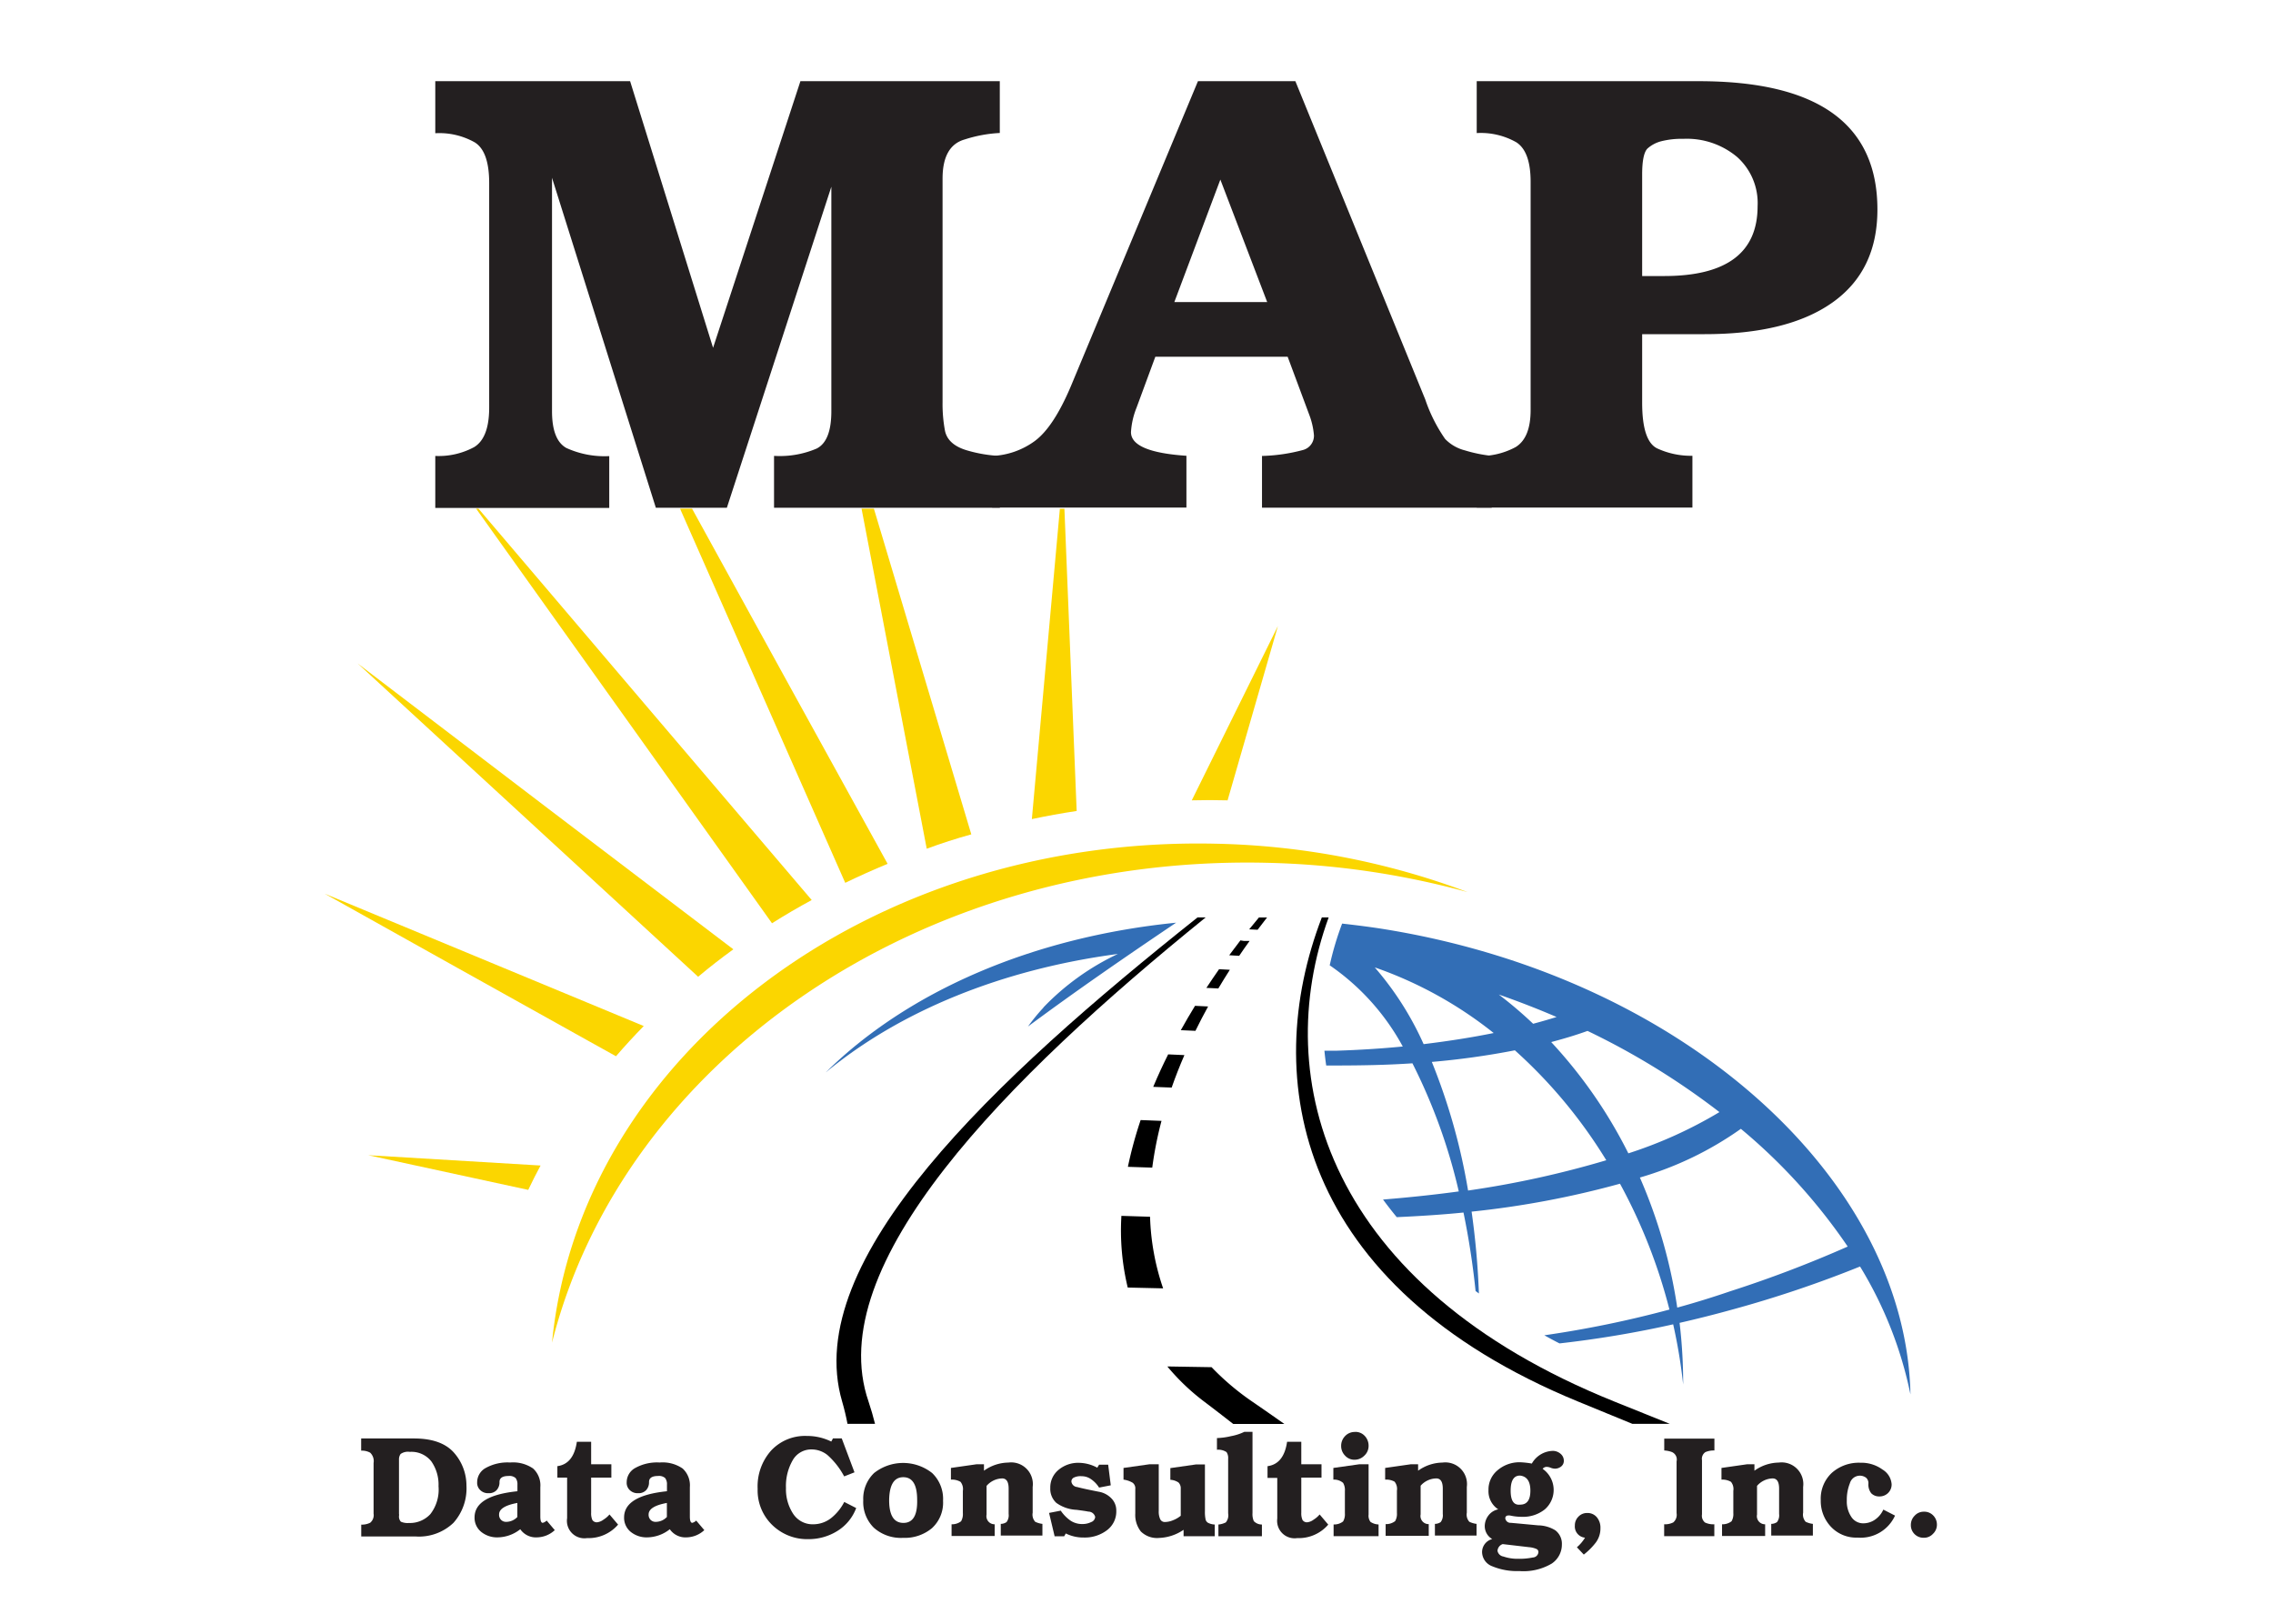 <svg id="Layer_1" data-name="Layer 1" xmlns="http://www.w3.org/2000/svg" viewBox="0 0 280 200"><title>logo</title><path d="M53.62,56.16a9.19,9.19,0,0,0,4.79-1.09q1.85-1.13,1.85-4.87V22.54q0-3.89-1.77-5a8.88,8.88,0,0,0-4.87-1.13V10h24L87.84,42.84,98.6,10h24.56v6.38a16.73,16.73,0,0,0-4.3.79q-2.75.76-2.75,4.83V49.52a17.9,17.9,0,0,0,.3,3.55q0.38,1.77,2.87,2.45a17.13,17.13,0,0,0,3.89.64v6.38H95.35V56.16h0.19a11.51,11.51,0,0,0,5.06-.91q1.81-.91,1.81-4.6V23L89.54,62.54H80.79L68,21.9V50.65q0,3.55,1.77,4.53a11.34,11.34,0,0,0,5.28,1v6.38H53.62V56.16Z" style="fill:#231f20"/><path d="M147.57,10h12l16,39.2a19.22,19.22,0,0,0,2.45,4.87,5.13,5.13,0,0,0,2.42,1.4,17.64,17.64,0,0,0,3.32.68v6.38H155.46V56.16a21.36,21.36,0,0,0,5-.72,1.82,1.82,0,0,0,1.4-1.81,9.21,9.21,0,0,0-.6-2.6l-2.64-7.09h-16.3L140,50.23a9.51,9.51,0,0,0-.68,3q0,2.45,6.83,2.91v6.38H122.22V56.16a9.55,9.55,0,0,0,5.21-1.81q2.34-1.7,4.49-6.79Zm-2.91,27.21H156.1l-5.77-15.09Z" style="fill:#231f20"/><path d="M181.91,16.39V10h27.36q22,0,22,15.81,0,7.51-5.51,11.43t-15.77,3.92h-7.7v8.45q0,4.72,1.85,5.62a9.92,9.92,0,0,0,4.34.91v6.38H181.91V56.16a9.19,9.19,0,0,0,4.79-1.09q1.85-1.13,1.85-4.57V22.39q0-3.74-1.77-4.87A8.88,8.88,0,0,0,181.91,16.39ZM202.25,34H205q11.51,0,11.51-8.6a7.61,7.61,0,0,0-2.53-6.07,9.63,9.63,0,0,0-6.6-2.23,10.31,10.31,0,0,0-2.75.3,4.06,4.06,0,0,0-1.7.91q-0.64.68-.64,3.17V34Z" style="fill:#231f20"/><path d="M157.42,77.11L146.81,98.58q2.19-.06,4.41,0Q154.31,87.86,157.42,77.11Z" style="fill:#fbd600"/><path d="M95.1,113.72q2.38-1.5,4.89-2.86Q79.45,86.77,58.94,62.65H58.65Q76.89,88.18,95.1,113.72Z" style="fill:#fbd600"/><path d="M114.16,104.54q2.7-1,5.49-1.77-6-20.06-12-40.12h-1.52Q110.14,83.6,114.16,104.54Z" style="fill:#fbd600"/><path d="M127.11,100.89q2.73-.58,5.52-1-0.76-18.61-1.51-37.22h-0.56Q128.84,81.77,127.11,100.89Z" style="fill:#fbd600"/><path d="M104.12,108.74q2.56-1.24,5.22-2.34Q97.27,84.54,85.25,62.65H83.77Q93.93,85.7,104.12,108.74Z" style="fill:#fbd600"/><path d="M65.07,146.56q0.72-1.52,1.52-3l-21.23-1.27Z" style="fill:#fbd600"/><path d="M149.69,103.92C107,103,71.43,130.16,68,165.38c8.74-34.6,45.07-60.05,87.95-59.11a102,102,0,0,1,24.83,3.61A93.61,93.61,0,0,0,149.69,103.92Z" style="fill:#fbd600"/><path d="M90.34,116.93Q67.18,99.36,44.06,81.72,65,101,86,120.31,88.08,118.56,90.34,116.93Z" style="fill:#fbd600"/><path d="M75.88,130.1q1.64-1.9,3.42-3.72l-6.89-2.86L40,110.08c11,6.15,21.93,12.26,32.66,18.23Z" style="fill:#fbd600"/><path d="M144.88,113.65c-17.62,1.77-33,8.4-43.17,18.45,9.19-7.6,21.75-12.71,36-14.6a30.89,30.89,0,0,0-9.14,6.55h0l-0.07.1a24.23,24.23,0,0,0-1.87,2.29C132.43,122.13,138.63,117.86,144.88,113.65Z" style="fill:#326eb6"/><path d="M229.13,156a49.08,49.08,0,0,1,6.21,15.75c-0.55-26.39-27.65-51.16-64.44-57.24-1.87-.31-3.72-0.54-5.57-0.75a37,37,0,0,0-1.53,5.14,28.78,28.78,0,0,1,9,10c-2.66.26-5.4,0.43-8.22,0.52l-1.43,0c0.06,0.61.13,1.21,0.22,1.82l1,0c3.31,0,6.53-.06,9.62-0.27a69.47,69.47,0,0,1,5.71,15.78c-3,.41-6.14.74-9.33,1q0.8,1.09,1.69,2.17c2.8-.13,5.56-0.3,8.22-0.57a97.36,97.36,0,0,1,1.49,9.67l0.41,0.3a98.05,98.05,0,0,0-.9-10.08,112.16,112.16,0,0,0,18.28-3.44,66.93,66.93,0,0,1,6.09,15.5,131,131,0,0,1-15.41,3.17c0.61,0.34,1.23.68,1.87,1a130.37,130.37,0,0,0,14-2.35,65.82,65.82,0,0,1,1.23,7.41,62.88,62.88,0,0,0-.44-7.59q3.26-.74,6.61-1.67A142.39,142.39,0,0,0,229.13,156Zm-37.36-30.74q-1.41.44-2.91,0.84a51.13,51.13,0,0,0-4.23-3.6Q188.3,123.78,191.78,125.28Zm-22.41-6.1A49.54,49.54,0,0,1,184,127.24c-2.71.55-5.6,1-8.63,1.37A38.08,38.08,0,0,0,169.37,119.18Zm11.48,27.45a75,75,0,0,0-4.46-15.81,97.78,97.78,0,0,0,10.23-1.43,60.73,60.73,0,0,1,11.26,13.54A119,119,0,0,1,180.85,146.64Zm10.26-18.26c1.59-.42,3.08-0.87,4.46-1.37a91.27,91.27,0,0,1,16.25,10,53.8,53.8,0,0,1-11.22,5.08A58.52,58.52,0,0,0,191.1,128.37Zm15.51,32.69a63.42,63.42,0,0,0-4.6-16,41.5,41.5,0,0,0,12.44-6,70,70,0,0,1,13.16,14.5,146.55,146.55,0,0,1-14.48,5.51Q209.83,160.18,206.61,161.06Z" style="fill:#326eb6"/><path d="M149.25,168.4l-5.45-.09a27,27,0,0,0,4.54,4.33q1.85,1.4,3.57,2.75h6.3q-1.91-1.35-3.95-2.75A31.68,31.68,0,0,1,149.25,168.4Z"/><path d="M143.08,138.06l-2.57-.1a50.19,50.19,0,0,0-1.57,5.76l3,0.1A45.83,45.83,0,0,1,143.08,138.06Z"/><path d="M154.92,114.52q0.57-.76,1.16-1.51h-1l-1.2,1.46Z"/><path d="M148.52,113h-1c-25,19.88-48.9,42.17-43.78,59.63,0.27,0.93.49,1.85,0.66,2.75h3.39c-0.22-.9-0.49-1.82-0.8-2.75C101.18,155.8,123.95,132.88,148.52,113Z"/><path d="M138.14,149.76a30,30,0,0,0,.78,8.83l4.36,0.1a29.81,29.81,0,0,1-1.61-8.82Z"/><path d="M152.8,115.83q-0.7.91-1.38,1.83l1.23,0.07q0.62-.92,1.28-1.83l-0.69,0Z"/><path d="M198.86,172.63c-35.4-14.25-42.44-39.75-35.19-59.63h-0.84c-7.65,19.88-3.07,45.4,31.56,59.63l6.7,2.75h4.61l-3.26-1.31Z"/><path d="M142.06,133.87l2.27,0.09q0.7-2,1.57-4l-2-.09Q142.91,131.84,142.06,133.87Z"/><path d="M148.61,121.68l1.47,0.07q0.69-1.16,1.42-2.3l-1.33-.07Q149.37,120.53,148.61,121.68Z"/><path d="M145.46,126.89l1.8,0.08q0.74-1.51,1.56-3l-1.61-.08Q146.29,125.39,145.46,126.89Z"/><path d="M44.5,177.18H51q3.46,0,5,1.84A6.11,6.11,0,0,1,57.46,183a6.37,6.37,0,0,1-1.6,4.57,6.15,6.15,0,0,1-4.68,1.68H44.5v-1.46a2.26,2.26,0,0,0,1.1-.23,1.21,1.21,0,0,0,.42-1.13v-6.23a1.43,1.43,0,0,0-.42-1.27,2.12,2.12,0,0,0-1.11-.25v-1.46Zm4.66,9.3v0.18a0.93,0.93,0,0,0,.22.77,2.06,2.06,0,0,0,1,.16,3.42,3.42,0,0,0,2.64-1.1,4.92,4.92,0,0,0,1-3.42,5,5,0,0,0-.88-3.06,3.11,3.11,0,0,0-2.66-1.18,1.57,1.57,0,0,0-1.13.26,1.14,1.14,0,0,0-.2.71v6.69Z" style="fill:#231f20"/><path d="M63.74,183.68v-0.82a1.24,1.24,0,0,0-.22-0.8,1.13,1.13,0,0,0-.88-0.26q-1.11,0-1.11.74a1.42,1.42,0,0,1-.35,1,1.27,1.27,0,0,1-1,.38,1.36,1.36,0,0,1-1-.36,1.23,1.23,0,0,1-.4-1,2,2,0,0,1,1.06-1.75,5.54,5.54,0,0,1,3-.67,4.36,4.36,0,0,1,2.83.74,2.81,2.81,0,0,1,.89,2.3v3.6c0,0.53.1,0.79,0.3,0.79a1,1,0,0,0,.48-0.28l1,1.18a3.3,3.3,0,0,1-2.17.89,2.34,2.34,0,0,1-2.08-1,4.57,4.57,0,0,1-2.75,1,3.1,3.1,0,0,1-2.07-.68,2.23,2.23,0,0,1-.81-1.8Q58.48,184.22,63.74,183.68Zm0,1.44q-2.26.41-2.26,1.42a0.88,0.88,0,0,0,.25.67,0.84,0.84,0,0,0,.6.24,1.9,1.9,0,0,0,1.4-.6v-1.73Z" style="fill:#231f20"/><path d="M68.66,180.59q2-.27,2.4-3h1.76v2.77h2.49V182H72.82v4.34a2,2,0,0,0,.15.88,0.64,0.64,0,0,0,.61.28,1.58,1.58,0,0,0,.77-0.33,3,3,0,0,0,.73-0.63l1.06,1.25a4.79,4.79,0,0,1-3.82,1.66A2.15,2.15,0,0,1,69.86,187v-5h-1.2v-1.37Z" style="fill:#231f20"/><path d="M82.16,183.68v-0.82a1.24,1.24,0,0,0-.22-0.8,1.13,1.13,0,0,0-.88-0.26q-1.11,0-1.11.74a1.42,1.42,0,0,1-.35,1,1.27,1.27,0,0,1-1,.38,1.36,1.36,0,0,1-1-.36,1.23,1.23,0,0,1-.4-1,2,2,0,0,1,1.06-1.75,5.54,5.54,0,0,1,3-.67,4.36,4.36,0,0,1,2.83.74,2.81,2.81,0,0,1,.89,2.3v3.6c0,0.53.1,0.79,0.3,0.79a1,1,0,0,0,.48-0.28l1,1.18a3.3,3.3,0,0,1-2.17.89,2.34,2.34,0,0,1-2.08-1,4.57,4.57,0,0,1-2.75,1,3.1,3.1,0,0,1-2.07-.68,2.23,2.23,0,0,1-.81-1.8Q76.9,184.22,82.16,183.68Zm0,1.44q-2.26.41-2.26,1.42a0.88,0.88,0,0,0,.25.67,0.84,0.84,0,0,0,.6.24,1.9,1.9,0,0,0,1.4-.6v-1.73Z" style="fill:#231f20"/><path d="M104,185l1.47,0.75a5.64,5.64,0,0,1-2.33,2.83,6.67,6.67,0,0,1-3.55,1,6.16,6.16,0,0,1-4.47-1.75,5.93,5.93,0,0,1-1.79-4.44A6.62,6.62,0,0,1,95,178.66a5.7,5.7,0,0,1,4.4-1.79,6.7,6.7,0,0,1,3,.69l0.21-.39h1.08l1.57,4.18-1.27.5a9.49,9.49,0,0,0-2.06-2.63,3.13,3.13,0,0,0-1.95-.69,2.62,2.62,0,0,0-2.33,1.33,6.34,6.34,0,0,0-.83,3.42,5.49,5.49,0,0,0,.88,3.17,2.85,2.85,0,0,0,2.49,1.3,3.58,3.58,0,0,0,2.2-.77A6.1,6.1,0,0,0,104,185Z" style="fill:#231f20"/><path d="M106.34,184.79a4.39,4.39,0,0,1,1.33-3.35,5.77,5.77,0,0,1,7.16,0,4.41,4.41,0,0,1,1.34,3.41,4.25,4.25,0,0,1-1.37,3.38,5.21,5.21,0,0,1-3.55,1.19,5,5,0,0,1-3.61-1.25A4.45,4.45,0,0,1,106.34,184.79Zm3.19,0q0,2.79,1.76,2.79t1.69-2.84q0-2.79-1.71-2.79T109.53,184.81Z" style="fill:#231f20"/><path d="M117.14,182.25v-1.44l3.14-.45h0.93v0.79a5.25,5.25,0,0,1,3-1,2.67,2.67,0,0,1,3,3v3.17a1.32,1.32,0,0,0,.31,1.12,2.79,2.79,0,0,0,.89.26v1.44h-5.13v-1.44a1.27,1.27,0,0,0,.71-0.22,1.38,1.38,0,0,0,.26-1v-3.12q0-1.26-.8-1.26a2.63,2.63,0,0,0-1.92.92v3.53a1,1,0,0,0,1,1.2v1.44h-5.31v-1.44a1.82,1.82,0,0,0,1.17-.37,1.74,1.74,0,0,0,.22-1v-2.75a1.41,1.41,0,0,0-.29-1.11A2.09,2.09,0,0,0,117.14,182.25Z" style="fill:#231f20"/><path d="M129.92,189.25l-0.69-2.9,1.44-.28a4.63,4.63,0,0,0,1.25,1.26,2.59,2.59,0,0,0,1.4.39,2.44,2.44,0,0,0,1.09-.24,0.73,0.73,0,0,0,.5-0.64,0.86,0.86,0,0,0-.85-0.65q-0.22-.06-1.44-0.22a4.61,4.61,0,0,1-2.5-.86,2.35,2.35,0,0,1-.74-1.84,2.79,2.79,0,0,1,1-2.21,3.75,3.75,0,0,1,2.52-.88,4.88,4.88,0,0,1,2.27.6l0.22-.37h1.12l0.32,2.54-1.44.28a3.47,3.47,0,0,0-.94-1,2,2,0,0,0-1.21-.4,1.84,1.84,0,0,0-1,.19,0.54,0.54,0,0,0-.26.46,0.77,0.77,0,0,0,.71.68q0.72,0.2,2.66.58a2.81,2.81,0,0,1,1.53.79,2.11,2.11,0,0,1,.63,1.56,2.87,2.87,0,0,1-1.16,2.4,4.52,4.52,0,0,1-2.85.89,4.85,4.85,0,0,1-2.21-.5l-0.2.35h-1.2Z" style="fill:#231f20"/><path d="M138.4,182.25v-1.44l3.18-.45h1.16v5.76a2.19,2.19,0,0,0,.18,1,0.61,0.61,0,0,0,.56.35,2.72,2.72,0,0,0,1.05-.23,3.46,3.46,0,0,0,.92-0.54v-3.32a1,1,0,0,0-.28-0.78,2,2,0,0,0-1-.33v-1.44l3.15-.45h1.11v5.75a4.41,4.41,0,0,0,.09,1.07,0.67,0.67,0,0,0,.28.36,2,2,0,0,0,.84.22v1.44h-3.84v-0.79a5.69,5.69,0,0,1-3,1,2.84,2.84,0,0,1-2.27-.8,3.31,3.31,0,0,1-.68-2.21v-3a0.86,0.86,0,0,0-.33-0.79A3,3,0,0,0,138.4,182.25Z" style="fill:#231f20"/><path d="M150.09,189.22v-1.44a2.58,2.58,0,0,0,.91-0.26,1.37,1.37,0,0,0,.29-1.12v-6.72a1.29,1.29,0,0,0-.2-0.82,1.83,1.83,0,0,0-1.18-.29v-1.44a8.65,8.65,0,0,0,1.75-.24,6.4,6.4,0,0,0,1.63-.53h1v10a2.18,2.18,0,0,0,.16,1,1.38,1.38,0,0,0,1,.42v1.44h-5.36Z" style="fill:#231f20"/><path d="M156.15,180.59q2-.27,2.4-3h1.75v2.77h2.49V182h-2.49v4.34a2,2,0,0,0,.15.88,0.64,0.64,0,0,0,.61.28,1.58,1.58,0,0,0,.77-0.33,3,3,0,0,0,.73-0.63l1.06,1.25a4.78,4.78,0,0,1-3.82,1.66,2.15,2.15,0,0,1-2.46-2.41v-5h-1.2v-1.37Z" style="fill:#231f20"/><path d="M164.25,182.25v-1.44l3.18-.45h1.16v6.19a1.27,1.27,0,0,0,.23.9,1.85,1.85,0,0,0,1,.32v1.44h-5.54v-1.44a1.76,1.76,0,0,0,1.17-.37,1.74,1.74,0,0,0,.22-1v-2.75a1.72,1.72,0,0,0-.22-1A1.69,1.69,0,0,0,164.25,182.25Zm2.67-5.88a1.55,1.55,0,0,1,1.21.51,1.73,1.73,0,0,1,.46,1.21,1.61,1.61,0,0,1-.53,1.21,1.68,1.68,0,0,1-1.2.5,1.54,1.54,0,0,1-1.17-.51,1.67,1.67,0,0,1-.48-1.17,1.72,1.72,0,0,1,.49-1.24A1.61,1.61,0,0,1,166.92,176.38Z" style="fill:#231f20"/><path d="M170.63,182.25v-1.44l3.14-.45h0.92v0.79a5.25,5.25,0,0,1,3-1,2.67,2.67,0,0,1,3,3v3.17a1.32,1.32,0,0,0,.31,1.12,2.79,2.79,0,0,0,.89.26v1.44h-5.13v-1.44a1.27,1.27,0,0,0,.71-0.22,1.38,1.38,0,0,0,.26-1v-3.12q0-1.26-.8-1.26A2.63,2.63,0,0,0,175,183v3.53a1,1,0,0,0,1,1.2v1.44h-5.31v-1.44a1.82,1.82,0,0,0,1.17-.37,1.74,1.74,0,0,0,.22-1v-2.75a1.41,1.41,0,0,0-.29-1.11A2.09,2.09,0,0,0,170.63,182.25Z" style="fill:#231f20"/><path d="M188.7,180.27a3.06,3.06,0,0,1,2.53-1.56,1.44,1.44,0,0,1,1,.35,1.09,1.09,0,0,1,.41.86,0.87,0.87,0,0,1-.34.72,1.24,1.24,0,0,1-.78.26,1.59,1.59,0,0,1-.47-0.1,1.38,1.38,0,0,0-.48-0.12,0.62,0.62,0,0,0-.54.24,3.17,3.17,0,0,1,.26,5,4.28,4.28,0,0,1-2.82.91,6.69,6.69,0,0,1-1.45-.16,1,1,0,0,0-.26,0,0.32,0.32,0,0,0-.32.4,0.64,0.64,0,0,0,.67.5l1,0.09,2.36,0.22a4.17,4.17,0,0,1,2.12.61,2.07,2.07,0,0,1,.81,1.75,2.81,2.81,0,0,1-1.25,2.35,6.83,6.83,0,0,1-4,.92,7.91,7.91,0,0,1-3.33-.59,1.9,1.9,0,0,1-1.25-1.77,1.66,1.66,0,0,1,1.25-1.58,1.84,1.84,0,0,1-.92-1.54,2.18,2.18,0,0,1,.45-1.36,2,2,0,0,1,1.21-.76,2.66,2.66,0,0,1-1.2-2.36,3.07,3.07,0,0,1,1.1-2.44,4.15,4.15,0,0,1,2.8-1A10.62,10.62,0,0,1,188.7,180.27Zm-3.59,9.92a0.94,0.94,0,0,0-.64.83,0.87,0.87,0,0,0,.73.7A5.33,5.33,0,0,0,187,192a8.18,8.18,0,0,0,1.82-.16,0.72,0.72,0,0,0,.69-0.64,0.41,0.41,0,0,0-.22-0.4,2.87,2.87,0,0,0-.93-0.23Zm2.13-8.44q-1.15,0-1.15,1.86t1.18,1.72q1.25,0,1.25-1.72T187.24,181.75Z" style="fill:#231f20"/><path d="M195.1,191.48l-0.85-.9a4.83,4.83,0,0,0,1-1.18,1.39,1.39,0,0,1-1.25-1.51,1.49,1.49,0,0,1,.44-1.08,1.44,1.44,0,0,1,1.06-.45,1.48,1.48,0,0,1,1.22.54,2,2,0,0,1,.43,1.34,2.89,2.89,0,0,1-.58,1.77A8.3,8.3,0,0,1,195.1,191.48Z" style="fill:#231f20"/><path d="M205,187.75a2.29,2.29,0,0,0,1.12-.23,1.22,1.22,0,0,0,.41-1.14V180a1,1,0,0,0-.58-1.15,3.12,3.12,0,0,0-.94-0.19v-1.46h6.18v1.46a2.6,2.6,0,0,0-1.11.2,1,1,0,0,0-.42,1v6.67a1.07,1.07,0,0,0,.37,1,2.39,2.39,0,0,0,1.15.22v1.46H205v-1.46Z" style="fill:#231f20"/><path d="M212.06,182.25v-1.44l3.14-.45h0.92v0.79a5.25,5.25,0,0,1,3-1,2.67,2.67,0,0,1,3,3v3.17a1.32,1.32,0,0,0,.31,1.12,2.79,2.79,0,0,0,.89.26v1.44h-5.13v-1.44a1.27,1.27,0,0,0,.71-0.22,1.38,1.38,0,0,0,.26-1v-3.12q0-1.26-.8-1.26a2.63,2.63,0,0,0-1.92.92v3.53a1,1,0,0,0,1,1.2v1.44h-5.31v-1.44a1.82,1.82,0,0,0,1.17-.37,1.74,1.74,0,0,0,.22-1v-2.75a1.41,1.41,0,0,0-.29-1.11A2.09,2.09,0,0,0,212.06,182.25Z" style="fill:#231f20"/><path d="M232,185.94l1.44,0.74a4.65,4.65,0,0,1-4.61,2.71,4.27,4.27,0,0,1-3.29-1.34,4.62,4.62,0,0,1-1.25-3.27,4.34,4.34,0,0,1,1.36-3.36,5,5,0,0,1,3.52-1.25,4.42,4.42,0,0,1,2.73.84,2.3,2.3,0,0,1,1.12,1.81,1.45,1.45,0,0,1-.44,1.08,1.49,1.49,0,0,1-1.07.42,1.35,1.35,0,0,1-1-.39,1.73,1.73,0,0,1-.35-1.18,0.89,0.89,0,0,0-.28-0.73,1.28,1.28,0,0,0-2,.67,5.46,5.46,0,0,0-.38,2.14,3.39,3.39,0,0,0,.55,2,1.73,1.73,0,0,0,1.5.8,2.52,2.52,0,0,0,1.42-.45A3,3,0,0,0,232,185.94Z" style="fill:#231f20"/><path d="M235.39,187.81a1.59,1.59,0,0,1,.47-1.12,1.49,1.49,0,0,1,1.12-.49,1.52,1.52,0,0,1,1.18.48,1.6,1.6,0,0,1,.44,1.14,1.53,1.53,0,0,1-.48,1.1,1.49,1.49,0,0,1-1.11.49A1.55,1.55,0,0,1,235.39,187.81Z" style="fill:#231f20"/></svg>